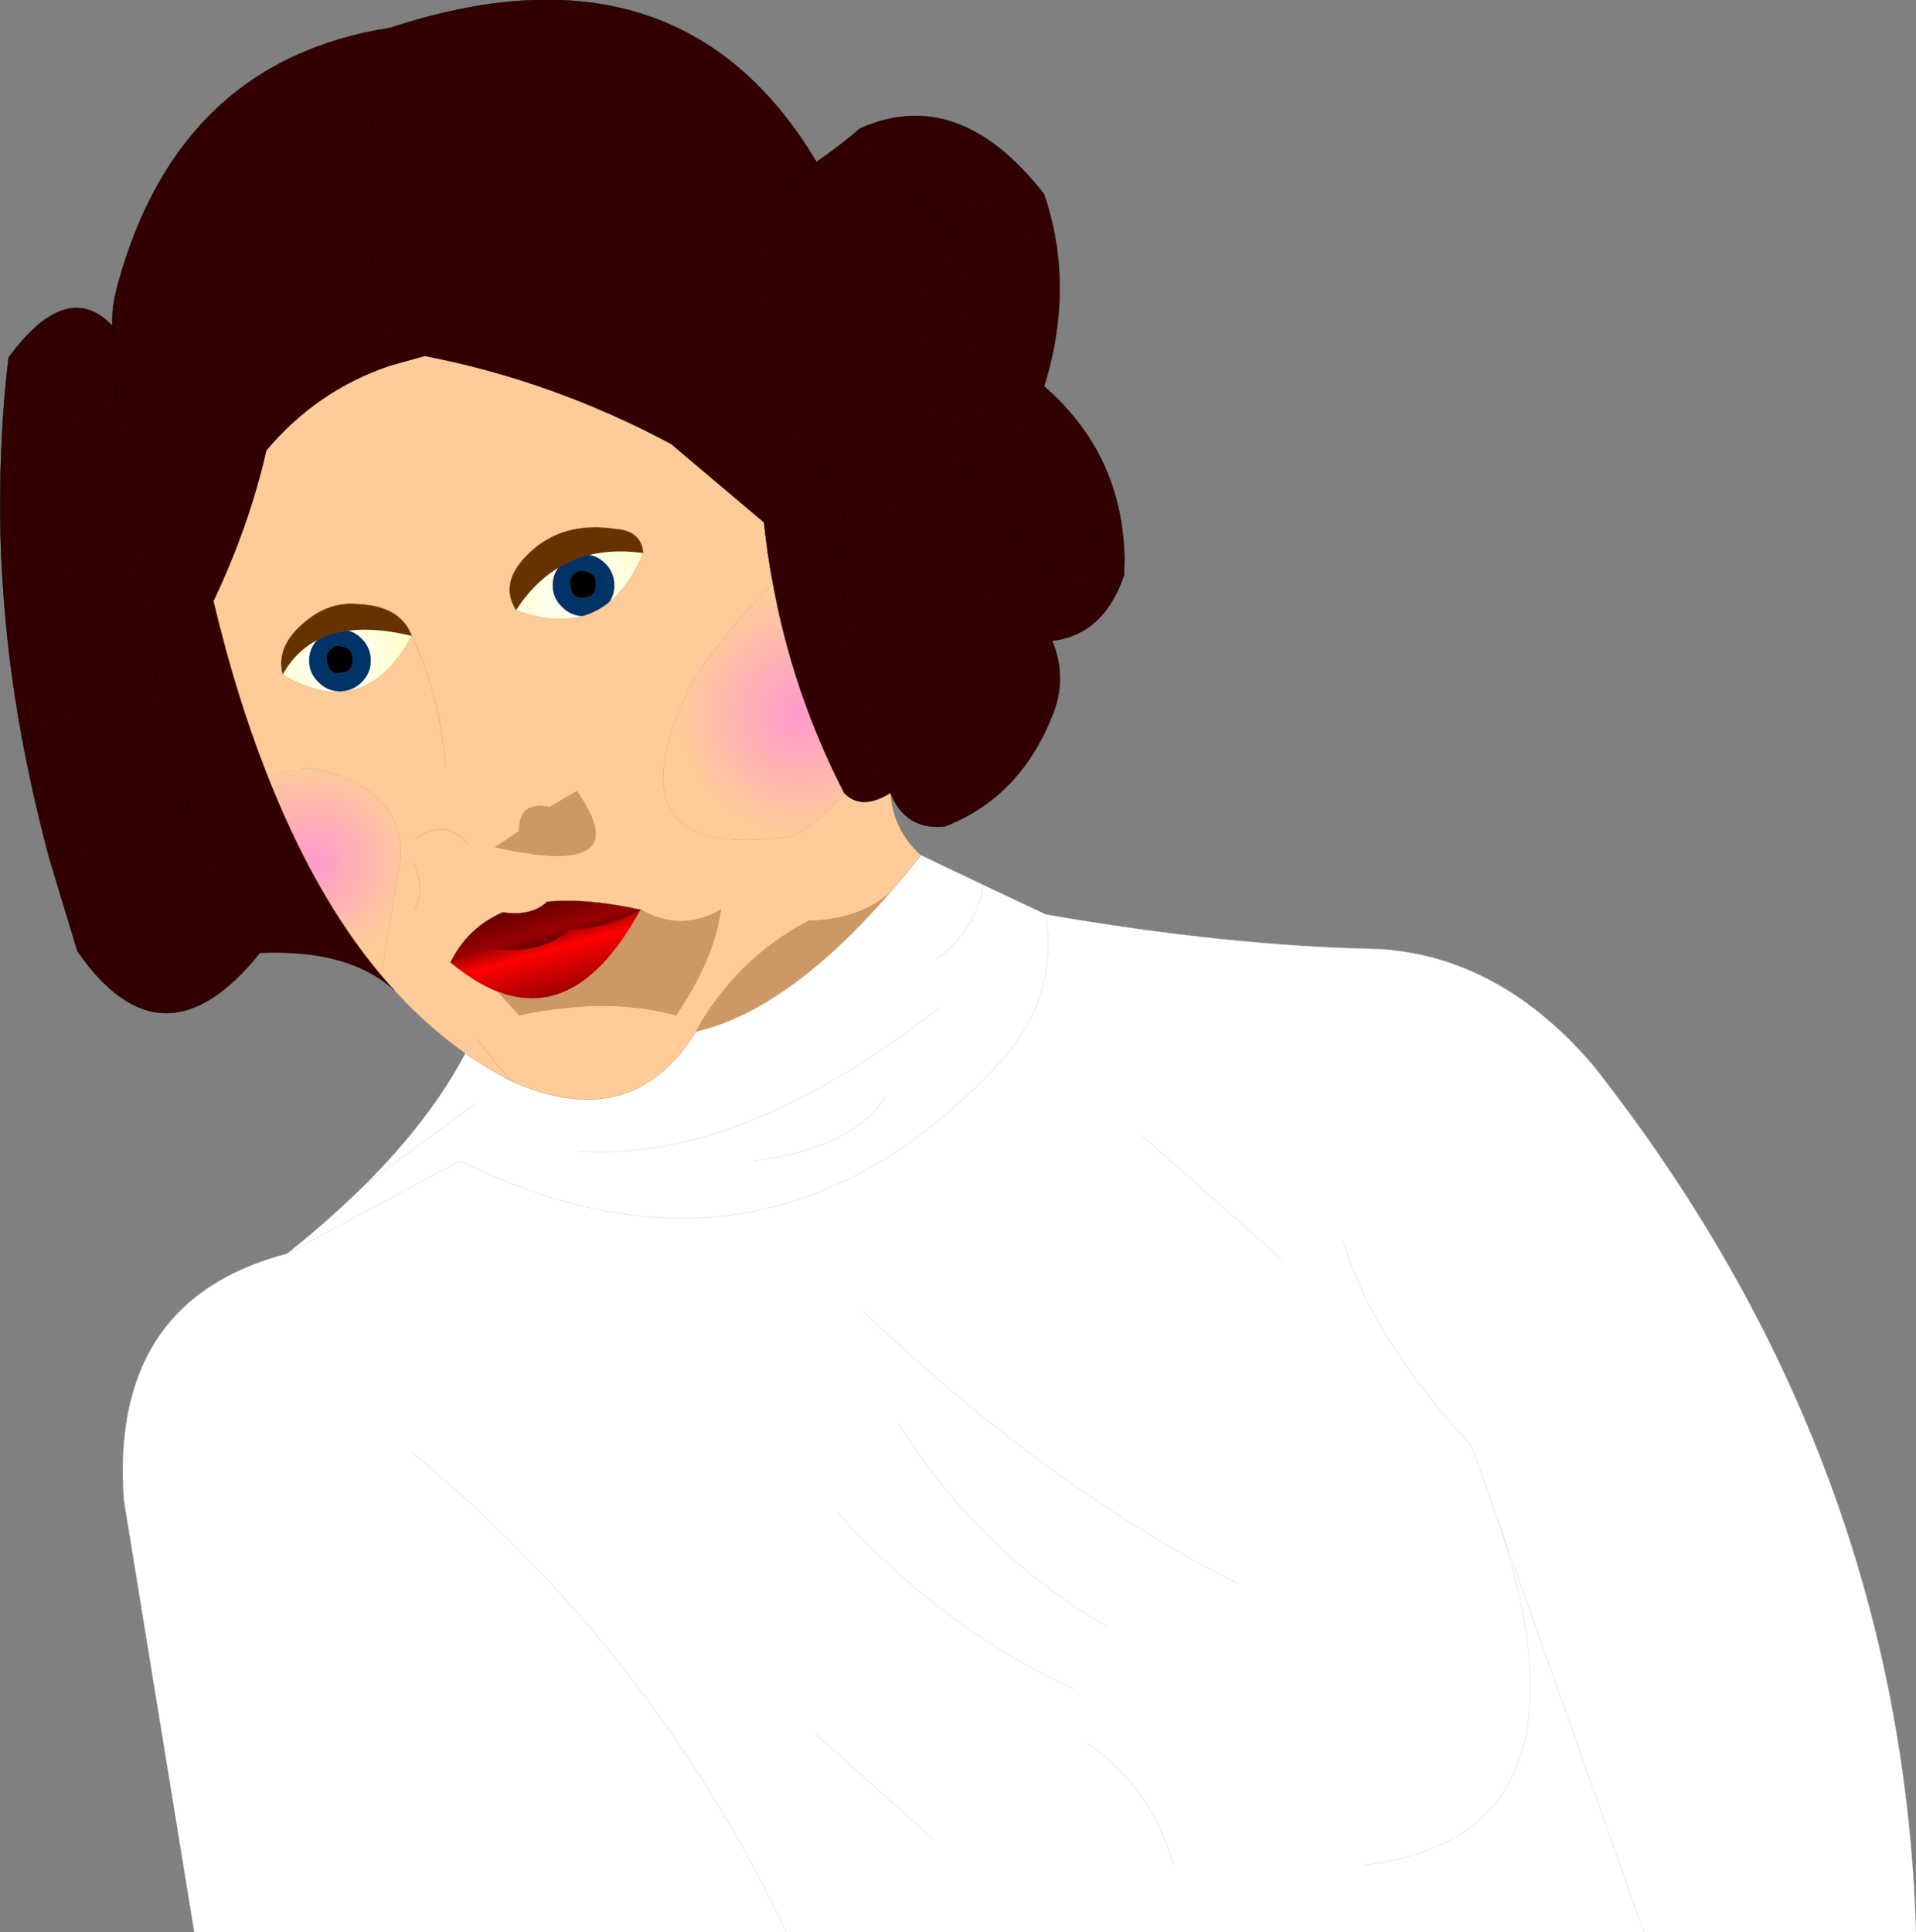<?xml version="1.0" encoding="UTF-8" standalone="no"?>
<svg xmlns:xlink="http://www.w3.org/1999/xlink" height="301.85px" width="299.3px" xmlns="http://www.w3.org/2000/svg">
  <rect width="100%" height="100%" fill="#808080" stroke="none"/>
  <g transform="matrix(1.0, 0.0, 0.0, 1.0, 126.35, 139.85)">
    <path d="M-35.95 -50.7 L-36.05 -50.6 Q-37.65 -49.9 -37.25 -48.1 -36.75 -45.75 -34.25 -46.7 -33.5 -46.95 -33.35 -47.85 -32.75 -50.75 -35.95 -50.7 M-31.8 -51.8 Q-30.4 -50.4 -30.4 -48.4 -30.4 -46.45 -31.8 -45.05 -33.2 -43.65 -35.2 -43.6 -37.2 -43.65 -38.55 -45.05 -40.0 -46.45 -40.0 -48.4 -40.0 -50.4 -38.55 -51.8 -37.2 -53.25 -35.2 -53.2 -33.2 -53.25 -31.8 -51.8 M-73.25 -41.45 Q-71.25 -41.5 -69.85 -40.05 -68.45 -38.65 -68.45 -36.65 -68.45 -34.7 -69.85 -33.3 -71.25 -31.9 -73.25 -31.85 -75.25 -31.9 -76.6 -33.3 -78.05 -34.7 -78.05 -36.65 -78.05 -38.65 -76.6 -40.05 -75.25 -41.5 -73.25 -41.45 M-73.95 -38.95 L-74.05 -38.85 Q-75.65 -38.15 -75.25 -36.35 -74.75 -34.0 -72.25 -34.95 -71.5 -35.2 -71.35 -36.1 -70.75 -39.0 -73.95 -38.95" fill="#003366" fill-rule="evenodd" stroke="none"/>
    <path d="M-35.95 -50.7 Q-32.75 -50.75 -33.35 -47.85 -33.5 -46.95 -34.25 -46.7 -36.75 -45.75 -37.25 -48.1 -37.65 -49.9 -36.05 -50.6 L-35.95 -50.7 M-73.95 -38.95 Q-70.75 -39.0 -71.35 -36.1 -71.5 -35.2 -72.25 -34.95 -74.75 -34.0 -75.25 -36.35 -75.65 -38.15 -74.05 -38.85 L-73.95 -38.95" fill="#000000" fill-rule="evenodd" stroke="none"/>
    <path d="M-31.8 -51.8 Q-33.2 -53.25 -35.2 -53.2 -37.2 -53.25 -38.55 -51.8 -40.0 -50.4 -40.0 -48.4 -40.0 -46.45 -38.55 -45.05 -37.2 -43.65 -35.2 -43.6 -33.2 -43.65 -31.8 -45.05 -30.4 -46.45 -30.4 -48.4 -30.4 -50.4 -31.8 -51.8 M-55.0 -55.75 L-18.25 -64.25 -15.0 -42.0 -50.5 -36.75 -55.0 -55.75" fill="url(#gradient0)" fill-rule="evenodd" stroke="none"/>
    <path d="M-83.8 -16.8 L-94.75 -36.75 -63.5 -52.75 -55.0 -35.75 -83.8 -16.8 M-73.25 -41.45 Q-75.25 -41.5 -76.6 -40.05 -78.05 -38.65 -78.05 -36.65 -78.05 -34.7 -76.6 -33.3 -75.25 -31.9 -73.25 -31.85 -71.25 -31.9 -69.85 -33.3 -68.45 -34.7 -68.45 -36.65 -68.45 -38.65 -69.85 -40.05 -71.25 -41.5 -73.25 -41.45" fill="url(#gradient1)" fill-rule="evenodd" stroke="none"/>
    <path d="M-83.8 -16.8 L-55.0 -35.75 -63.5 -52.75 -94.75 -36.75 -83.8 -16.8 M-55.0 -55.75 L-50.5 -36.75 -15.0 -42.0 -18.25 -64.25 -55.0 -55.75" fill="none" stroke="#cccccc" stroke-linecap="round" stroke-linejoin="round" stroke-width="0.05"/>
    <path d="M-31.8 -51.8 Q-30.4 -50.4 -30.4 -48.4 -30.4 -46.45 -31.8 -45.05 -33.2 -43.65 -35.2 -43.6 -37.2 -43.65 -38.55 -45.05 -40.0 -46.45 -40.0 -48.4 -40.0 -50.4 -38.55 -51.8 -37.2 -53.25 -35.2 -53.2 -33.2 -53.25 -31.8 -51.8 M-73.25 -41.45 Q-71.25 -41.5 -69.85 -40.05 -68.45 -38.65 -68.45 -36.65 -68.45 -34.7 -69.85 -33.3 -71.25 -31.9 -73.25 -31.85 -75.25 -31.9 -76.6 -33.3 -78.05 -34.7 -78.05 -36.65 -78.05 -38.65 -76.6 -40.05 -75.25 -41.5 -73.25 -41.45" fill="none" stroke="#003366" stroke-linecap="round" stroke-linejoin="round" stroke-width="0.05"/>
    <path d="M12.75 -16.0 Q13.15 -10.15 17.5 -6.25 L15.3 -3.5 12.7 -0.45 Q8.1 3.75 0.0 4.0 -11.25 9.85 -17.65 21.3 -27.55 37.35 -46.2 29.15 -50.1 27.2 -53.65 24.7 -58.55 21.25 -62.95 16.75 L-64.75 14.85 -66.8 12.5 -64.25 -3.0 Q-62.3 -11.0 -68.25 -16.0 -75.65 -21.3 -84.8 -19.35 -89.5 -31.35 -93.0 -46.0 -87.45 -57.7 -84.75 -69.5 -76.85 -78.9 -65.4 -82.75 L-60.0 -84.25 Q-40.0 -80.4 -21.5 -70.5 L-7.0 -58.25 Q-6.5 -53.4 -5.6 -48.65 -12.4 -42.1 -18.0 -33.75 -32.6 -4.75 -2.5 -9.25 2.35 -11.75 5.5 -16.0 8.2 -13.15 12.75 -16.0 M-51.75 22.5 L-53.65 24.7 -51.75 22.5 Q-48.9 26.55 -46.2 29.15 -48.9 26.55 -51.75 22.5 M-25.85 -53.45 Q-26.1 -56.95 -30.25 -57.25 -38.3 -58.45 -43.45 -53.7 -48.6 -49.0 -45.75 -44.5 -31.75 -39.35 -25.85 -53.45 M-62.0 -40.5 Q-63.75 -45.25 -70.5 -45.5 -75.2 -45.95 -79.2 -42.3 -83.3 -38.7 -82.2 -34.45 -69.45 -26.85 -62.0 -40.5 -57.6 -31.15 -56.75 -20.0 -57.6 -31.15 -62.0 -40.5 M-36.25 -16.25 L-40.5 -13.75 Q-45.3 -14.8 -45.25 -10.0 L-49.0 -7.5 Q-26.5 -2.45 -36.25 -16.25 M-53.25 -8.0 Q-56.9 -12.2 -61.5 -8.75 -56.9 -12.2 -53.25 -8.0 M-48.55 15.1 L-45.25 18.75 Q-31.5 15.8 -20.75 18.75 -14.8 10.0 -13.75 2.25 -20.0 5.85 -26.25 2.25 -34.7 0.4 -40.9 1.0 -43.3 3.3 -47.8 2.65 -53.3 5.0 -56.0 10.5 -52.15 13.7 -48.55 15.1 M-61.75 2.5 Q-59.8 -0.75 -61.75 -5.0 -59.8 -0.75 -61.75 2.5" fill="#ffcc99" fill-rule="evenodd" stroke="none"/>
    <path d="M-26.25 2.25 Q-35.9 19.95 -48.55 15.1 -52.15 13.7 -56.0 10.5 -51.0 7.85 -48.4 8.4 -41.5 9.1 -37.3 5.35 -31.35 5.15 -26.25 2.25" fill="url(#gradient2)" fill-rule="evenodd" stroke="none"/>
    <path d="M-56.0 10.5 Q-53.3 5.0 -47.8 2.65 -43.3 3.3 -40.9 1.0 -34.7 0.4 -26.25 2.25 -31.35 5.15 -37.3 5.35 -41.5 9.1 -48.4 8.4 -51.0 7.85 -56.0 10.5" fill="url(#gradient3)" fill-rule="evenodd" stroke="none"/>
    <path d="M-45.75 -44.5 Q-48.6 -49.0 -43.45 -53.7 -38.3 -58.45 -30.25 -57.25 -26.1 -56.95 -25.85 -53.45 -38.8 -55.25 -45.75 -44.5 M-82.2 -34.45 Q-83.3 -38.7 -79.2 -42.3 -75.2 -45.95 -70.5 -45.5 -63.75 -45.25 -62.0 -40.5 -76.85 -44.1 -82.2 -34.45" fill="#663300" fill-rule="evenodd" stroke="none"/>
    <path d="M-84.8 -19.35 Q-75.65 -21.3 -68.25 -16.0 -62.3 -11.0 -64.25 -3.0 L-66.8 12.5 Q-77.3 0.0 -84.8 -19.35" fill="url(#gradient4)" fill-rule="evenodd" stroke="none"/>
    <path d="M12.7 -0.45 Q-3.25 17.95 -17.65 21.3 -11.25 9.85 0.0 4.0 8.1 3.75 12.7 -0.45 M-49.0 -7.5 L-45.25 -10.0 Q-45.3 -14.8 -40.5 -13.75 L-36.25 -16.25 Q-26.5 -2.45 -49.0 -7.5 M-26.25 2.25 Q-20.0 5.85 -13.75 2.25 -14.8 10.0 -20.75 18.75 -31.5 15.8 -45.25 18.75 L-48.55 15.1 Q-35.9 19.95 -26.25 2.25" fill="#cc9966" fill-rule="evenodd" stroke="none"/>
    <path d="M38.8 -100.8 Q34.95 -104.0 30.45 -106.4 26.15 -108.65 23.05 -105.6 L21.45 -103.85 7.95 -119.75 21.45 -103.85 23.05 -105.6 Q26.15 -108.65 30.45 -106.4 34.95 -104.0 38.8 -100.8 40.15 -90.4 36.75 -79.5 49.0 -68.85 49.3 -52.55 L49.25 -50.0 Q46.0 -40.65 38.0 -39.75 40.45 -33.85 38.0 -28.0 32.95 -15.3 21.25 -10.75 15.1 -10.1 12.75 -16.0 8.2 -13.15 5.5 -16.0 -2.5 -31.6 -5.6 -48.65 -6.5 -53.4 -7.0 -58.25 L-21.5 -70.5 Q-40.0 -80.4 -60.0 -84.25 L-65.4 -82.75 Q-76.85 -78.9 -84.75 -69.5 -87.45 -57.7 -93.0 -46.0 -89.5 -31.35 -84.8 -19.35 -77.3 0.0 -66.8 12.5 L-64.75 14.85 Q-71.75 8.4 -85.75 9.0 -100.95 27.95 -114.25 8.75 L-118.6 -5.6 Q-121.2 -15.25 -122.95 -24.75 -125.15 -36.7 -125.9 -48.45 -126.6 -58.9 -126.15 -69.2 -125.9 -76.65 -125.0 -84.0 -115.9 -96.4 -108.8 -88.95 -108.95 -91.85 -107.9 -95.6 -98.3 -130.35 -65.4 -135.5 -20.2 -150.4 1.2 -114.55 4.75 -117.0 7.95 -119.75 23.35 -126.7 36.75 -109.5 38.2 -105.2 38.8 -100.8 M36.75 -79.5 L28.7 -77.0 21.45 -103.85 Q16.4 -97.75 16.95 -89.35 L-7.3 -89.4 Q-10.8 -106.6 1.2 -114.55 -10.8 -106.6 -7.3 -89.4 L16.95 -89.35 Q16.4 -97.75 21.45 -103.85 L28.7 -77.0 36.75 -79.5 M20.65 -74.5 Q17.85 -80.9 17.05 -87.85 L16.95 -89.35 17.05 -87.85 Q17.85 -80.9 20.65 -74.5 L28.7 -77.0 47.95 -51.7 Q42.55 -48.7 37.75 -51.15 34.35 -52.85 31.25 -57.25 27.55 -61.75 24.9 -66.75 22.4 -70.5 20.65 -74.5 22.4 -70.5 24.9 -66.75 17.3 -62.05 5.5 -59.5 4.75 -46.4 7.2 -34.1 L37.75 -51.15 7.2 -34.1 Q4.75 -46.4 5.5 -59.5 17.3 -62.05 24.9 -66.75 27.55 -61.75 31.25 -57.25 34.35 -52.85 37.75 -51.15 42.55 -48.7 47.95 -51.7 L28.7 -77.0 20.65 -74.5 M49.25 -50.0 L47.95 -51.7 49.3 -52.55 47.95 -51.7 49.25 -50.0 M7.2 -34.1 Q9.05 -24.8 12.75 -16.0 9.05 -24.8 7.2 -34.1 M-96.5 -12.25 Q-106.65 -5.7 -118.6 -5.6 -106.65 -5.7 -96.5 -12.25 -99.25 -21.95 -101.4 -31.7 -103.9 -43.0 -105.55 -54.3 -107.2 -65.15 -108.05 -75.95 L-108.8 -88.95 -108.05 -75.95 Q-107.2 -65.15 -105.55 -54.3 -103.9 -43.0 -101.4 -31.7 -99.25 -21.95 -96.5 -12.25 -94.9 -5.2 -92.4 -0.1 -89.65 5.7 -85.75 9.0 -89.65 5.7 -92.4 -0.1 -94.9 -5.2 -96.5 -12.25 M-101.4 -31.7 L-122.95 -24.75 -101.4 -31.7 M-108.05 -75.95 Q-117.6 -76.0 -126.15 -69.2 -117.6 -76.0 -108.05 -75.95 M-125.9 -48.45 L-105.55 -54.3 -125.9 -48.45 M-65.4 -82.75 Q-72.1 -110.9 -65.4 -135.5 -72.1 -110.9 -65.4 -82.75 M-114.25 8.75 Q-101.55 8.4 -92.4 -0.1 -101.55 8.4 -114.25 8.75 M5.5 -59.5 Q-4.9 -77.35 -7.3 -89.4 -4.9 -77.35 5.5 -59.5" fill="#330000" fill-rule="evenodd" stroke="none"/>
    <path d="M17.5 -6.25 L27.25 -1.6 37.0 3.0 Q65.45 7.95 88.95 8.4 107.85 9.5 122.45 26.5 170.75 87.8 172.95 162.0 L130.45 162.0 -3.5 162.0 -96.0 162.0 -107.0 94.5 Q-109.25 63.25 -81.5 56.0 -74.75 50.6 -69.3 45.2 -59.05 34.95 -53.65 24.7 -50.1 27.2 -46.2 29.15 -27.55 37.35 -17.65 21.3 -3.25 17.95 12.7 -0.45 L15.3 -3.5 17.5 -6.25 M20.0 10.0 Q26.3 5.1 27.25 -1.6 26.3 5.1 20.0 10.0 M86.5 151.5 Q124.1 147.3 107.75 97.95 L103.5 86.0 Q87.75 68.95 83.5 54.0 87.75 68.95 103.5 86.0 L107.75 97.95 130.45 162.0 107.75 97.95 Q124.1 147.3 86.5 151.5 M41.5 124.0 Q21.15 114.85 4.5 96.5 21.15 114.85 41.5 124.0 M47.0 114.5 Q26.9 103.0 14.0 82.5 26.9 103.0 47.0 114.5 M67.0 107.5 Q37.75 92.9 8.5 65.0 37.75 92.9 67.0 107.5 M57.0 151.5 Q53.25 139.0 43.5 132.5 53.25 139.0 57.0 151.5 M19.5 147.5 L1.0 131.0 19.5 147.5 M74.0 57.0 L52.0 37.5 74.0 57.0 M37.0 3.0 Q39.1 16.2 29.5 26.5 -6.65 65.1 -54.5 41.5 L-81.5 56.0 -54.5 41.5 Q-6.65 65.1 29.5 26.5 39.1 16.2 37.0 3.0 M-62.0 87.0 Q-24.1 118.45 -3.5 162.0 -24.1 118.45 -62.0 87.0 M-52.0 32.5 L-69.3 45.2 -52.0 32.5 M-36.0 40.0 Q-10.55 41.75 20.5 17.5 -10.55 41.75 -36.0 40.0 M12.0 31.5 Q6.75 39.5 -8.5 41.5 6.75 39.5 12.0 31.5" fill="#ffffff" fill-rule="evenodd" stroke="none"/>
    <path d="M5.5 -16.0 Q2.35 -11.75 -2.5 -9.25 -32.6 -4.75 -18.0 -33.75 -12.4 -42.1 -5.6 -48.65 -2.5 -31.6 5.5 -16.0" fill="url(#gradient5)" fill-rule="evenodd" stroke="none"/>
    <path d="M12.75 -16.0 Q13.15 -10.15 17.5 -6.25 L15.3 -3.5 12.7 -0.45 Q-3.25 17.95 -17.65 21.3 -27.55 37.35 -46.2 29.15 -50.1 27.2 -53.65 24.7 -58.55 21.25 -62.95 16.75 L-64.75 14.85 -66.8 12.5 Q-77.3 0.0 -84.8 -19.35 -89.5 -31.35 -93.0 -46.0 M-51.75 22.5 Q-48.9 26.55 -46.2 29.15 M0.0 4.0 Q-11.25 9.85 -17.65 21.3 M-45.75 -44.5 Q-48.6 -49.0 -43.45 -53.7 -38.3 -58.45 -30.25 -57.25 -26.1 -56.95 -25.85 -53.45 -31.75 -39.35 -45.75 -44.5 M-62.0 -40.5 Q-63.75 -45.25 -70.5 -45.5 -75.2 -45.95 -79.2 -42.3 -83.3 -38.7 -82.2 -34.45 -69.45 -26.85 -62.0 -40.5 -57.6 -31.15 -56.75 -20.0 M-49.0 -7.5 L-45.25 -10.0 Q-45.3 -14.8 -40.5 -13.75 L-36.25 -16.25 M-61.5 -8.75 Q-56.9 -12.2 -53.25 -8.0 M-48.55 15.1 L-45.25 18.75 Q-31.5 15.8 -20.75 18.75 -14.8 10.0 -13.75 2.25 -20.0 5.85 -26.25 2.25 -35.9 19.95 -48.55 15.1 -52.15 13.7 -56.0 10.5 -53.3 5.0 -47.8 2.65 -43.3 3.3 -40.9 1.0 -34.7 0.4 -26.25 2.25 M-61.75 -5.0 Q-59.8 -0.75 -61.75 2.5" fill="none" stroke="#cc9966" stroke-linecap="round" stroke-linejoin="round" stroke-width="0.05"/>
    <path d="M-26.25 2.25 Q-31.35 5.15 -37.3 5.35 -41.5 9.1 -48.4 8.4 -51.0 7.85 -56.0 10.5" fill="none" stroke="#660000" stroke-linecap="round" stroke-linejoin="round" stroke-width="0.05"/>
    <path d="M7.95 -119.75 L21.45 -103.85 23.05 -105.6 Q26.15 -108.65 30.45 -106.4 34.95 -104.0 38.8 -100.8 38.2 -105.2 36.75 -109.5 23.35 -126.7 7.95 -119.75 4.75 -117.0 1.2 -114.55 -10.8 -106.6 -7.3 -89.4 L16.95 -89.35 Q16.4 -97.75 21.45 -103.85 L28.7 -77.0 36.75 -79.5 Q40.15 -90.4 38.8 -100.8 M36.75 -79.5 Q49.0 -68.85 49.3 -52.55 L49.25 -50.0 Q46.0 -40.65 38.0 -39.75 40.45 -33.85 38.0 -28.0 32.95 -15.3 21.25 -10.75 15.1 -10.1 12.75 -16.0 9.05 -24.8 7.2 -34.1 L37.75 -51.15 Q42.55 -48.7 47.95 -51.7 L28.7 -77.0 20.65 -74.5 Q22.4 -70.5 24.9 -66.75 17.3 -62.05 5.5 -59.5 4.75 -46.4 7.2 -34.1 M-64.75 14.85 Q-71.75 8.4 -85.75 9.0 -100.95 27.95 -114.25 8.75 L-118.6 -5.6 Q-121.2 -15.25 -122.95 -24.75 -125.15 -36.7 -125.9 -48.45 -126.6 -58.9 -126.15 -69.2 -125.9 -76.65 -125.0 -84.0 -115.9 -96.4 -108.8 -88.95 -108.95 -91.85 -107.9 -95.6 -98.3 -130.35 -65.4 -135.5 -20.2 -150.4 1.2 -114.55 M49.3 -52.55 L47.95 -51.7 49.25 -50.0 M24.9 -66.75 Q27.55 -61.75 31.25 -57.25 34.35 -52.85 37.75 -51.15 M16.95 -89.35 L17.05 -87.85 Q17.85 -80.9 20.65 -74.5 M5.5 -16.0 Q8.2 -13.15 12.75 -16.0 M-108.8 -88.95 L-108.05 -75.95 Q-107.2 -65.15 -105.55 -54.3 -103.9 -43.0 -101.4 -31.7 -99.25 -21.95 -96.5 -12.25 -94.9 -5.2 -92.4 -0.1 -89.65 5.7 -85.75 9.0 M-118.6 -5.6 Q-106.65 -5.7 -96.5 -12.25 M-122.95 -24.75 L-101.4 -31.7 M-5.6 -48.65 Q-6.5 -53.4 -7.0 -58.25 L-21.5 -70.5 Q-40.0 -80.4 -60.0 -84.25 L-65.4 -82.75 Q-76.85 -78.9 -84.75 -69.5 -87.45 -57.7 -93.0 -46.0 M-105.55 -54.3 L-125.9 -48.45 M-126.15 -69.2 Q-117.6 -76.0 -108.05 -75.95 M5.5 -16.0 Q-2.5 -31.6 -5.6 -48.65 M-65.4 -135.5 Q-72.1 -110.9 -65.4 -82.75 M-92.4 -0.1 Q-101.55 8.4 -114.25 8.75 M-7.3 -89.4 Q-4.9 -77.35 5.5 -59.5" fill="none" stroke="#000000" stroke-linecap="round" stroke-linejoin="round" stroke-width="0.05"/>
    <path d="M17.5 -6.25 L27.25 -1.6 37.0 3.0 Q65.45 7.95 88.95 8.4 107.85 9.5 122.45 26.5 170.75 87.8 172.95 162.0 L130.45 162.0 -3.5 162.0 -96.0 162.0 -107.0 94.5 Q-109.25 63.25 -81.5 56.0 -74.75 50.6 -69.3 45.2 -59.05 34.95 -53.65 24.7 L-51.75 22.5 M83.5 54.0 Q87.75 68.95 103.5 86.0 L107.75 97.95 130.45 162.0 M-81.5 56.0 L-54.5 41.5 Q-6.65 65.1 29.5 26.5 39.1 16.2 37.0 3.0 M52.0 37.5 L74.0 57.0 M1.0 131.0 L19.5 147.5 M43.5 132.5 Q53.25 139.0 57.0 151.5 M8.5 65.0 Q37.75 92.9 67.0 107.5 M14.0 82.5 Q26.9 103.0 47.0 114.5 M4.5 96.5 Q21.15 114.85 41.5 124.0 M107.75 97.95 Q124.1 147.3 86.5 151.5 M27.25 -1.6 Q26.3 5.1 20.0 10.0 M-69.3 45.2 L-52.0 32.5 M-3.5 162.0 Q-24.1 118.45 -62.0 87.0 M-8.5 41.5 Q6.75 39.5 12.0 31.5 M20.5 17.5 Q-10.55 41.75 -36.0 40.0" fill="none" stroke="#cccccc" stroke-linecap="round" stroke-linejoin="round" stroke-width="0.05"/>
  </g>
  <defs>
    <radialGradient cx="0" cy="0" gradientTransform="matrix(0.03, 0.0, 0.0, 0.03, -36.25, -47.75)" gradientUnits="userSpaceOnUse" id="gradient0" r="819.2" spreadMethod="pad">
      <stop offset="0.008" stop-color="#ffffff"/>
      <stop offset="0.498" stop-color="#ffffcc"/>
    </radialGradient>
    <radialGradient cx="0" cy="0" gradientTransform="matrix(0.027, 0.0, 0.0, 0.027, -74.0, -36.5)" gradientUnits="userSpaceOnUse" id="gradient1" r="819.2" spreadMethod="pad">
      <stop offset="0.008" stop-color="#ffffff"/>
      <stop offset="0.498" stop-color="#ffffcc"/>
    </radialGradient>
    <linearGradient gradientTransform="matrix(0.002, 0.006, -0.018, 0.005, -40.0, 10.65)" gradientUnits="userSpaceOnUse" id="gradient2" spreadMethod="pad" x1="-819.2" x2="819.2">
      <stop offset="0.0" stop-color="#990000"/>
      <stop offset="0.298" stop-color="#ff0000"/>
      <stop offset="1.0" stop-color="#990000"/>
    </linearGradient>
    <linearGradient gradientTransform="matrix(-0.001, -0.004, 0.018, -0.005, -41.65, 4.45)" gradientUnits="userSpaceOnUse" id="gradient3" spreadMethod="pad" x1="-819.2" x2="819.2">
      <stop offset="0.012" stop-color="#660000"/>
      <stop offset="0.298" stop-color="#990000"/>
      <stop offset="1.0" stop-color="#660000"/>
    </linearGradient>
    <radialGradient cx="0" cy="0" gradientTransform="matrix(0.026, 0.0, 0.0, 0.026, -77.5, -5.25)" gradientUnits="userSpaceOnUse" id="gradient4" r="819.2" spreadMethod="pad">
      <stop offset="0.0" stop-color="#ff99cc"/>
      <stop offset="0.722" stop-color="#ffcc99"/>
    </radialGradient>
    <radialGradient cx="0" cy="0" gradientTransform="matrix(0.032, 0.0, 0.0, 0.032, -1.5, -28.5)" gradientUnits="userSpaceOnUse" id="gradient5" r="819.2" spreadMethod="pad">
      <stop offset="0.0" stop-color="#ff99cc"/>
      <stop offset="0.722" stop-color="#ffcc99"/>
    </radialGradient>
  </defs>
</svg>
